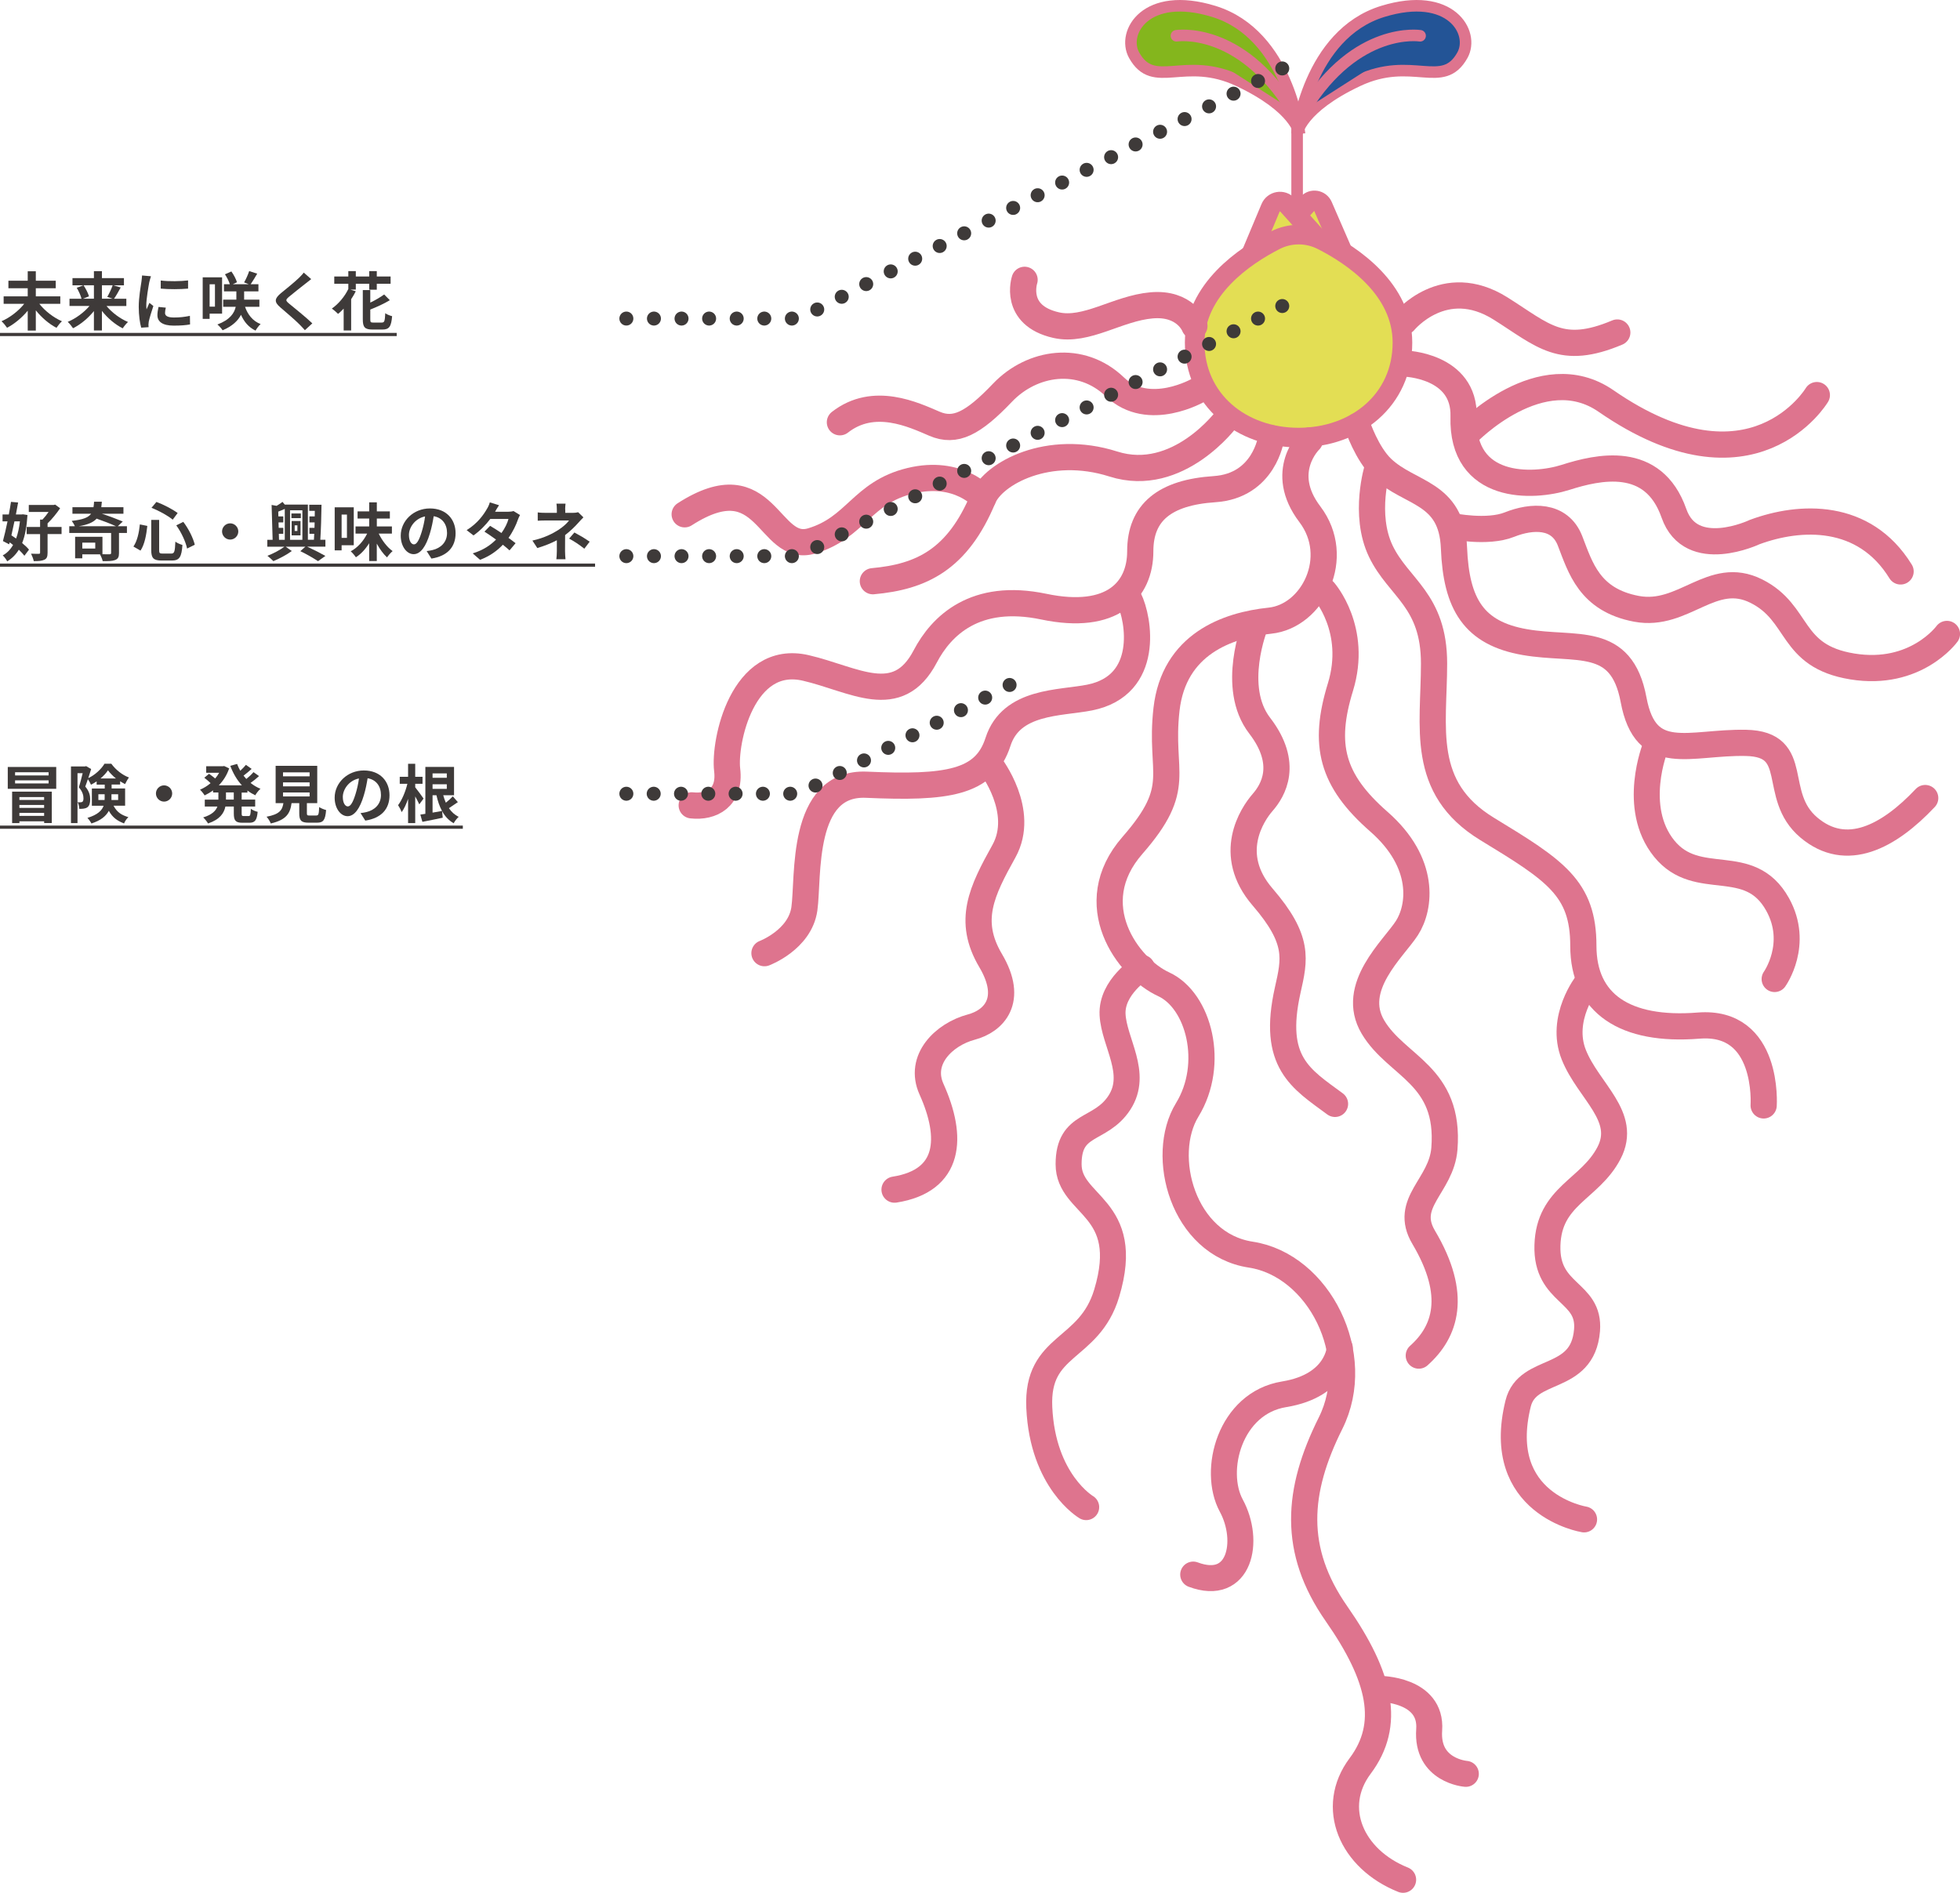 <?xml version="1.0" encoding="UTF-8"?><svg id="_レイヤー_2" xmlns="http://www.w3.org/2000/svg" width="554.93" height="536.01" viewBox="0 0 554.93 536.01"><defs><style>.cls-1{stroke-dasharray:0 0 0 7.81;}.cls-1,.cls-2,.cls-3,.cls-4,.cls-5,.cls-6{fill:none;}.cls-1,.cls-2,.cls-3,.cls-5,.cls-7,.cls-8,.cls-6{stroke-linecap:round;}.cls-1,.cls-3,.cls-5{stroke:#3e3a39;stroke-linejoin:round;stroke-width:3.96px;}.cls-2{stroke-width:7.42px;}.cls-2,.cls-9,.cls-10,.cls-4,.cls-7,.cls-11,.cls-8,.cls-6{stroke:#de748e;stroke-miterlimit:10;}.cls-3{stroke-dasharray:0 0 0 7.73;}.cls-9{fill:#e3de54;stroke-width:5.56px;}.cls-10,.cls-4,.cls-7,.cls-11,.cls-8{stroke-width:3.27px;}.cls-10,.cls-8{fill:#84b61d;}.cls-12{fill:#3e3a39;}.cls-7,.cls-11{fill:#235496;}.cls-6{stroke-width:7.36px;}</style></defs><g id="design"><path class="cls-4" d="m367.25,29.93v47.08"/><path class="cls-11" d="m367.23,37.75s3.14-28.04,24.27-34.52c19.23-5.9,26.1,6.02,22.55,12.4-5.6,10.05-14.18-.05-29.66,7.27-16.27,7.69-17.16,14.86-17.16,14.86Z"/><path class="cls-7" d="m402.07,10.13s-17.97-2.88-32.64,20.92"/><path class="cls-10" d="m367.92,37.75s-3.14-28.04-24.27-34.52c-19.23-5.9-26.1,6.02-22.55,12.4,5.6,10.05,14.18-.05,29.66,7.27,16.27,7.69,17.16,14.86,17.16,14.86Z"/><path class="cls-8" d="m333.08,10.13s17.97-2.88,32.64,20.92"/><path class="cls-9" d="m380.17,71.35l-5.68-13.07c-.74-1.69-2.98-2.06-4.21-.69l-9.15,10.15"/><path class="cls-9" d="m354.39,71.59l5.34-12.73c.82-1.95,3.39-2.39,4.8-.82l8.74,9.7"/><path class="cls-9" d="m338.25,97.02c0-15.03,14.14-24.56,22.81-28.99,4.15-2.12,9.06-2.13,13.22-.03,8.67,4.39,22.79,13.87,22.79,29.02,0,16.24-13.17,26.9-29.41,26.9s-29.41-10.66-29.41-26.9Z"/><path class="cls-2" d="m370.86,124.71s-9.21,8.79,0,20.92c9.21,12.14.84,28.87-11.3,30.13-12.14,1.26-27.2,6.7-29.29,25.11-2.09,18.41,5.02,21.76-9.62,38.5-14.65,16.74-1.26,34.73,8.79,39.34,10.04,4.6,14.65,22.6,6.7,35.57-7.95,12.97-1.26,38.08,17.99,41.01,19.25,2.93,32.22,28.46,22.6,47.71-9.62,19.25-10.88,35.99,1.67,53.98,12.55,17.99,15.48,31.39,6.7,43.1-8.79,11.72-2.51,26.36,12.14,32.22"/><path class="cls-2" d="m359.88,124.08s-1.88,13.5-16.01,14.44c-14.12.94-21.03,6.59-21.03,17.58s-7.85,19.77-27.31,15.69c-19.46-4.08-29.02,5.42-33.58,14.12-7.85,14.96-20.09,6.43-33.79,3.24-17.99-4.18-23.23,21.03-22.28,28.87.94,7.85-4.39,10.67-10.04,10.04"/><path class="cls-2" d="m384.36,120.63s2.63,7.83,6.9,11.93c7.85,7.53,19.77,6.59,20.4,22.6.63,16.01,5.65,24.17,20.09,26.68,14.44,2.51,27.31-2.2,30.76,16.32,3.45,18.52,15.8,11.89,31.8,12.21,16.01.31,6.94,14.8,17.85,23.99,10.6,8.93,22.56,2.62,32.92-8.37"/><path class="cls-2" d="m411.04,148.98s10.04,2.09,16.32-.42c6.28-2.51,14.23-2.93,17.16,4.6,2.93,7.53,5.44,16.74,18.83,19.25,13.39,2.51,21.34-11.3,33.9-5.02,12.55,6.28,9.21,18.41,27.2,21.34,17.99,2.93,26.78-9.21,26.78-9.21"/><path class="cls-6" d="m468.69,211.54s-6.92,17.15,2.49,28.77c9.43,11.65,24.07,1.38,32.09,15.77,6.27,11.24-.83,21.17-.83,21.17"/><path class="cls-2" d="m390.01,132.56s-4.08,13.08.94,23.54c5.02,10.46,15.07,13.81,15.07,31.8s-4.18,35.15,15.07,46.87c19.25,11.72,27.2,16.74,27.2,33.06s11.72,24.27,32.64,22.6c20.07-1.61,18.41,22.6,18.41,22.6"/><path class="cls-2" d="m374.91,167.39s9.62,10.88,4.6,27.2c-5.02,16.32-2.51,26.36,10.88,38.08,13.39,11.72,11.72,24.27,7.95,30.13-3.77,5.86-16.32,16.74-9.62,28.04,6.7,11.3,21.88,13.53,20.23,34.45-.84,10.6-11.72,15.24-5.86,25.11,9.76,16.46,6.14,26.78-1.39,33.48"/><path class="cls-2" d="m355.38,177.02s-7.11,17.58,1.26,28.46c8.37,10.88,3.77,18.41.84,21.76-2.93,3.35-10.46,14.65,0,26.78,10.46,12.14,9.09,17.55,7.11,26.36-4.6,20.51,3.77,25.11,13.39,32.22"/><path class="cls-6" d="m449.33,278.36s-7.89,9.96-3.74,20.34c4.15,10.38,15.36,17.43,9.96,27.81-5.4,10.38-17.02,12.04-17.43,26.15-.42,14.11,12.14,12.84,11.21,24.07-1.25,14.94-16.86,10-19.51,20.75-7.06,28.64,18.68,32.79,18.68,32.79"/><path class="cls-6" d="m379.33,381.66s-.42,10.69-15.77,13.18c-15.36,2.49-20.34,21.58-14.94,31.54,5.4,9.96,2.49,24.49-10.79,19.51"/><path class="cls-2" d="m319.67,169.63c2.79,5.58,6.1,24.45-11.16,27.9-8.37,1.67-22.18.84-25.95,12.55-3.77,11.72-14.48,13.15-37.24,12.14-18.83-.84-16.32,26.36-17.58,35.15-1.26,8.79-11.3,12.55-11.3,12.55"/><path class="cls-2" d="m280.47,216.77s10.04,12.97,3.77,24.27c-6.28,11.3-10.46,19.67-3.77,30.97,6.7,11.3.84,17.16-5.44,18.83-7.77,2.07-15.07,9.21-11.3,17.58,6.15,13.66,5.44,25.95-10.46,28.46"/><path class="cls-6" d="m323.3,274.07s-8.72,5.4-8.3,13.28c.42,7.89,7.33,16.6,1.94,24.9-5.4,8.3-14.39,5.4-14.39,17.43s18.2,11.84,10.79,36.52c-4.98,16.6-19.92,14.11-19.09,32.37.95,20.99,13.28,28.22,13.28,28.22"/><path class="cls-2" d="m347.43,118.43s-13.81,18.83-32.22,12.97c-18.41-5.86-33.93,2.66-36.83,9.62-7.25,17.44-17.44,22.32-31.25,23.57"/><path class="cls-2" d="m339.48,110.38s-14.23,8.37-23.85-.84c-9.62-9.21-23.43-7.11-31.8,1.67-8.37,8.79-13.39,11.3-19.25,8.79-5.86-2.51-17.16-7.95-26.78-.42"/><path class="cls-2" d="m278.38,141.03s-6.84-8.23-20.64-4.88c-13.81,3.35-15.34,13.25-27.9,17.02-12.55,3.77-12.55-22.6-35.99-7.53"/><path class="cls-2" d="m338.17,92.33s-2.51-6.7-12.14-5.86c-9.62.84-18.45,7.54-27.01,5.6-12.28-2.79-8.93-12.83-8.93-12.83"/><path class="cls-2" d="m397.64,102.95s17.16.42,16.74,15.07c-.6,20.93,19.67,20.09,28.87,17.16,9.21-2.93,24.83-6.56,30.69,10.18,4.86,13.88,22.88,5.3,22.88,5.3,12.83-4.74,30.97-5.58,41.29,11.16"/><path class="cls-2" d="m397.64,91.02s11.2-13.73,27.2-3.66c12.14,7.64,17.16,13.5,33.06,6.8"/><path class="cls-6" d="m390.53,478.25s14.94,0,14.11,11.62c-.83,11.62,10.38,12.45,10.38,12.45"/><path class="cls-2" d="m415.36,122.76s21.01-21.87,39.34-9.21c41.57,28.74,59.7-1.67,59.7-1.67"/><path class="cls-12" d="m11.13,86.03c1.57,2,4.02,3.91,6.41,4.95-.5.43-1.19,1.3-1.55,1.85-2.12-1.1-4.21-2.9-5.85-4.95v5.73h-2.29v-5.62c-1.64,1.98-3.75,3.73-5.85,4.83-.36-.54-1.06-1.4-1.57-1.85,2.39-1.03,4.84-2.93,6.43-4.93H1.03v-2.12h6.82v-2.3H2.38v-2.12h5.47v-2.68h2.29v2.68h5.64v2.12h-5.64v2.3h6.93v2.12h-5.94Z"/><path class="cls-12" d="m30.14,86.64c1.55,1.87,3.85,3.6,6.1,4.54-.49.43-1.17,1.28-1.49,1.8-2.16-1.08-4.27-2.88-5.89-4.93v5.53h-2.27v-5.49c-1.64,2.02-3.75,3.78-5.91,4.86-.34-.52-1.01-1.37-1.51-1.8,2.27-.94,4.59-2.65,6.16-4.5h-5.65v-2.05h3.4c-.2-.86-.77-2.12-1.35-3.1l1.85-.7h-3.06v-2.05h6.07v-1.96h2.27v1.96h6.23v2.05h-2.99l2.07.61c-.63,1.17-1.31,2.38-1.89,3.19h3.49v2.05h-5.64Zm-6.48-5.85c.63.97,1.3,2.25,1.53,3.13l-1.71.67h3.11v-3.8h-2.93Zm5.2,0v3.8h3.02l-1.51-.52c.52-.88,1.17-2.23,1.53-3.28h-3.04Z"/><path class="cls-12" d="m42.28,79.83c-.23,1.21-.86,4.81-.86,6.61,0,.34.02.81.07,1.17.27-.61.56-1.24.81-1.84l1.12.88c-.5,1.49-1.1,3.46-1.3,4.41-.05.27-.09.67-.09.85,0,.2.02.49.04.74l-2.09.14c-.36-1.24-.7-3.44-.7-5.89,0-2.7.56-5.74.76-7.13.05-.5.16-1.19.18-1.76l2.52.22c-.14.38-.38,1.28-.45,1.6Zm4.45,8.8c0,.79.68,1.28,2.52,1.28,1.6,0,2.94-.14,4.52-.47l.04,2.43c-1.17.22-2.61.34-4.65.34-3.1,0-4.59-1.1-4.59-2.95,0-.7.11-1.42.31-2.34l2.07.2c-.14.59-.22,1.03-.22,1.51Zm6.52-9.22v2.32c-2.21.2-5.47.22-7.74,0v-2.3c2.21.31,5.8.22,7.74-.02Z"/><path class="cls-12" d="m59.35,88.82v1.48h-1.96v-11.76h5.49v10.28h-3.53Zm0-8.32v6.34h1.51v-6.34h-1.51Zm10.03,6.39c.79,2.25,2.2,4.03,4.41,4.88-.49.41-1.12,1.28-1.44,1.85-1.93-.92-3.22-2.45-4.12-4.47-.83,1.62-2.38,3.19-5.2,4.38-.29-.45-.95-1.22-1.48-1.64,3.56-1.33,4.79-3.22,5.19-5.01h-3.55v-2.03h3.73v-2.34h-3.51v-2.02h1.67c-.27-.85-.83-1.98-1.39-2.81l1.82-.81c.67.94,1.33,2.18,1.58,3.06l-1.19.56h4.54l-1.33-.52c.52-.88,1.12-2.21,1.44-3.21l2.27.74c-.63,1.08-1.31,2.21-1.85,2.99h2.2v2.02h-4.05v2.34h4.32v2.03h-4.05Z"/><path class="cls-12" d="m86.53,80.28c-1.17.94-3.55,2.77-4.75,3.8-.95.83-.94,1.03.04,1.87,1.35,1.13,4.77,3.84,6.61,5.62l-2.11,1.93c-.5-.56-1.03-1.13-1.57-1.67-1.1-1.13-3.75-3.38-5.38-4.79-1.8-1.53-1.66-2.48.14-4,1.42-1.15,3.89-3.15,5.1-4.32.52-.52,1.1-1.1,1.39-1.53l2.11,1.85c-.56.43-1.15.9-1.57,1.24Z"/><path class="cls-12" d="m100.73,82.01h-1.53l1.53.47c-.38.77-.83,1.53-1.31,2.25v8.86h-2.12v-6.19c-.52.56-1.06,1.06-1.58,1.49-.4-.41-1.26-1.17-1.76-1.51,1.87-1.3,3.65-3.42,4.66-5.55v-1.48h-3.98v-2.05h3.98v-1.53h2.12v1.53h3.8v-1.53h2.14v1.53h3.91v2.05h-3.91v1.69h-2.14v-1.69h-3.8v1.66Zm7.38,9.33c.74,0,.86-.41.97-2.65.47.38,1.37.7,1.94.85-.25,2.92-.81,3.78-2.74,3.78h-2.81c-2.18,0-2.75-.65-2.75-2.88v-8.3h2.12v3.55c1.48-.7,2.92-1.57,3.93-2.3l1.6,1.62c-1.58.97-3.66,1.91-5.53,2.65v2.79c0,.79.11.9.9.9h2.36Z"/><path class="cls-12" d="m0,95.17v-.9h112.32v.9H0Z"/><path class="cls-12" d="m7.78,145.82c-.2,3.28-.68,5.89-1.51,7.96.79.65,1.49,1.3,1.94,1.87l-1.3,1.73c-.38-.5-.94-1.1-1.58-1.71-.86,1.4-1.94,2.47-3.28,3.29-.29-.54-.85-1.3-1.28-1.69,1.21-.63,2.18-1.64,2.93-2.95-.32-.25-.65-.5-.97-.74l-.14.56-1.76-.92c.41-1.48.86-3.49,1.3-5.58H.72v-1.96h1.78c.23-1.24.45-2.47.61-3.56l2.02.18c-.18,1.06-.4,2.21-.63,3.39h1.62l.36-.05,1.3.2Zm-3.69,1.82c-.29,1.37-.58,2.7-.86,3.96.43.27.88.58,1.33.9.52-1.4.86-3.02,1.08-4.86h-1.55Zm13.34,3.6h-3.96v5.28c0,1.08-.2,1.66-.9,1.98-.72.34-1.69.41-3.01.4-.11-.59-.47-1.51-.77-2.11.92.04,1.87.05,2.16.04.31,0,.4-.07.4-.32v-5.26h-3.8v-2.02h3.8v-2.09h.67c.59-.61,1.22-1.4,1.73-2.16h-5.6v-1.98h7.04l.43-.11,1.4,1.04c-.95,1.4-2.29,3.08-3.55,4.27v1.03h3.96v2.02Z"/><path class="cls-12" d="m35.92,150.92h-2.23v5.73c0,1.08-.27,1.62-1.1,1.94-.81.31-1.96.32-3.51.32-.13-.58-.45-1.37-.76-1.93h-5.02v1.12h-2.03v-6.1h7.74v4.95c.88.02,1.73.02,1.98.02.36-.04.47-.11.47-.38v-5.67h-11.85v-1.91h1.58c-.2-.5-.59-1.13-.88-1.51,3.19-.34,4.7-.95,5.49-2.02h-5.29v-1.85h5.96c.09-.47.13-.97.16-1.55h2.21c-.04.56-.09,1.06-.16,1.55h6.27v1.85h-6.1c2.07.68,4.41,1.57,5.91,2.2l-1.4,1.33h2.58v1.91Zm-3.1-1.91c-1.42-.65-3.55-1.48-5.46-2.14-.94,1.03-2.45,1.71-5.02,2.14h10.48Zm-5.85,4.65h-3.67v1.67h3.67v-1.67Z"/><path class="cls-12" d="m41.71,148.93c-.27,2.47-.74,5.22-1.93,6.99l-2-1.15c1.06-1.55,1.58-3.87,1.82-6.27l2.11.43Zm3.35-1.71v8.55c0,.86.13.99.97.99h2.47c.88,0,1.03-.56,1.15-3.38.5.4,1.4.77,2,.94-.23,3.35-.81,4.41-2.97,4.41h-2.94c-2.29,0-2.92-.7-2.92-2.95v-8.55h2.23Zm-.79-5.08c2.12.76,4.61,2.09,6.03,3.13l-1.4,1.89c-1.39-1.15-3.89-2.54-6.01-3.35l1.39-1.67Zm7.62,5.64c1.53,1.98,2.81,4.61,3.26,6.48l-2.18,1.08c-.36-1.84-1.62-4.59-3.06-6.57l1.98-.99Z"/><path class="cls-12" d="m67.47,150.5c0,1.26-1.04,2.3-2.3,2.3s-2.3-1.04-2.3-2.3,1.04-2.3,2.3-2.3,2.3,1.04,2.3,2.3Z"/><path class="cls-12" d="m87,154.82c1.85.85,3.91,1.91,5.13,2.61l-2.09,1.48c-1.15-.76-3.17-1.96-5.01-2.83l1.42-1.26h-5.56l1.73,1.22c-1.4,1.03-3.58,2.2-5.22,2.86-.41-.43-1.17-1.1-1.69-1.51,1.64-.61,3.64-1.69,4.81-2.57h-4.84v-1.96h1.51l-.29-9.87,1.42.25c.61-.36,1.22-.76,1.66-1.12l.65.77h6.54v9.96h1.71c.04-.52.05-1.1.09-1.69h-1.37v-1.69h1.44c.02-.5.04-1.01.04-1.53h-1.48v-1.71h1.51c.02-.52.02-1.06.02-1.57h-1.58v-1.73h3.48c-.04,3.17-.16,7.11-.34,9.92h1.44v1.96h-5.11Zm-8.01-1.96h1.64v-8.75c-.63.29-1.26.54-1.85.77l.04,1.35h1.39v1.71h-1.35l.05,1.53h1.3v1.69h-1.26l.05,1.69Zm3.13-8.35v8.35h3.49v-8.35h-3.49Zm3.06,2.21h-2.67v-1.31h2.67v1.31Zm-2.61.81h2.52v4.07h-2.52v-4.07Zm.86,2.84h.77v-1.6h-.77v1.6Z"/><path class="cls-12" d="m96.72,154.41v1.44h-1.96v-12.19h5.4v10.75h-3.44Zm0-8.7v6.61h1.51v-6.61h-1.51Zm10.5,5.38c.94,1.96,2.39,3.87,3.94,4.97-.49.41-1.21,1.21-1.58,1.78-1.06-.95-2.05-2.34-2.9-3.89v4.92h-2.16v-5.04c-1.03,1.66-2.3,3.06-3.76,3.98-.32-.5-.99-1.28-1.46-1.69,1.94-1.01,3.64-2.93,4.65-5.02h-3.29v-2.03h3.87v-2.23h-3.29v-2.03h3.29v-2.56h2.16v2.56h3.69v2.03h-3.69v2.23h4.27v2.03h-3.73Z"/><path class="cls-12" d="m122.15,158.19l-1.35-2.14c.68-.07,1.19-.18,1.67-.29,2.3-.54,4.1-2.2,4.1-4.83,0-2.48-1.35-4.34-3.78-4.75-.25,1.53-.56,3.19-1.08,4.88-1.08,3.64-2.63,5.87-4.59,5.87s-3.66-2.2-3.66-5.24c0-4.16,3.6-7.71,8.26-7.71s7.27,3.1,7.27,7.02-2.32,6.48-6.86,7.18Zm-4.95-4.03c.76,0,1.46-1.13,2.2-3.56.41-1.33.76-2.86.95-4.36-2.97.61-4.57,3.24-4.57,5.22,0,1.82.72,2.7,1.42,2.7Z"/><path class="cls-12" d="m140.17,144.92h3.65c.56,0,1.17-.07,1.57-.2l1.84,1.13c-.2.34-.43.83-.59,1.28-.49,1.46-1.39,3.38-2.67,5.19.77.56,1.48,1.08,2,1.51l-1.71,2.03c-.49-.45-1.15-1.01-1.89-1.6-1.58,1.67-3.64,3.21-6.45,4.27l-2.09-1.82c3.11-.95,5.11-2.41,6.61-3.91-1.17-.86-2.36-1.67-3.28-2.25l1.6-1.64c.95.54,2.09,1.28,3.22,2.03.94-1.3,1.71-2.86,1.98-3.98h-5.15c-1.26,1.67-2.94,3.4-4.75,4.66l-1.94-1.49c3.15-1.96,4.83-4.43,5.73-6,.29-.43.67-1.26.83-1.87l2.61.81c-.45.63-.9,1.44-1.12,1.84Z"/><path class="cls-12" d="m160.04,144.29v.94h2.16c.56,0,1.06-.05,1.49-.18l1.49,1.46c-.47.45-1.01,1.06-1.4,1.49-.92,1.04-2.29,2.39-3.78,3.53,0,1.44-.02,3.4-.02,4.54,0,.72.07,1.75.13,2.3h-2.59c.07-.5.14-1.58.14-2.3v-3.08c-1.66.88-3.58,1.62-5.53,2.21l-1.39-2.12c3.48-.77,5.78-2.02,7.35-3.01,1.39-.9,2.5-1.94,3.02-2.68h-6.52c-.65,0-1.78.02-2.34.07v-2.36c.68.11,1.67.13,2.3.13h3.11v-.94c0-.56-.04-1.21-.11-1.66h2.57c-.05.43-.11,1.1-.11,1.66Zm1.1,8.23l1.49-1.73c1.66.9,2.59,1.42,4.32,2.61l-1.51,1.98c-1.57-1.24-2.74-2-4.3-2.86Z"/><path class="cls-12" d="m0,160.49v-.9h168.48v.9H0Z"/><path class="cls-12" d="m15.92,217.19v6.19H2.2v-6.19h13.72Zm-12.5,6.99h11.24v8.89h-2.16v-.49h-7v.5h-2.07v-8.91Zm10.33-5.49H4.27v.9h9.49v-.9Zm0,2.29H4.27v.88h9.49v-.88Zm-8.26,4.74v.81h7v-.81h-7Zm7,3.06v-.83h-7v.83h7Zm0,2.27v-.85h-7v.85h7Z"/><path class="cls-12" d="m32.15,228.18c1.06,1.98,2.41,2.67,4.2,3.22-.49.45-.99,1.15-1.22,1.78-1.8-.68-3.22-1.6-4.32-3.57-.77,1.44-2.23,2.74-4.93,3.58-.2-.43-.79-1.24-1.13-1.58,2.9-.88,4.11-2.11,4.59-3.44h-3.33v-4.88h3.64v-1.1h-2.29v-.92c-.52.36-1.06.68-1.6.95-.2-.47-.56-1.12-.88-1.58-.25.74-.5,1.48-.74,2.09,1.15,1.37,1.39,2.56,1.39,3.6,0,1.13-.23,1.89-.83,2.3-.29.2-.65.31-1.04.36-.34.05-.77.07-1.22.05,0-.52-.16-1.35-.47-1.87.34.04.61.04.83.02.2,0,.4-.04.52-.13.22-.16.31-.5.31-1.03,0-.81-.27-1.89-1.31-3.08.38-1.15.77-2.75,1.08-4h-1.46v14.13h-1.85v-16.04h3.98l.31-.09,1.42.83c-.23.79-.52,1.69-.81,2.57,1.91-.88,3.71-2.59,4.59-4.07h1.94c1.24,1.71,3.12,3.2,4.99,3.89-.4.5-.81,1.3-1.1,1.87-.45-.22-.94-.5-1.4-.81v.94h-2.41v1.1h3.82v4.88h-3.22Zm-2.54-1.64c.02-.16.02-.32.02-.49v-1.13h-1.78v1.62h1.76Zm3.21-6.1c-.88-.72-1.69-1.53-2.25-2.3-.5.76-1.24,1.57-2.11,2.3h4.36Zm-1.26,4.48v1.62h1.89v-1.62h-1.89Z"/><path class="cls-12" d="m48.75,224.7c0,1.26-1.04,2.3-2.3,2.3s-2.3-1.04-2.3-2.3,1.04-2.3,2.3-2.3,2.3,1.04,2.3,2.3Z"/><path class="cls-12" d="m68.42,224.4v2.03h3.83v1.96h-3.83v1.94c0,.65.07.76.58.76h1.39c.47,0,.56-.36.63-2.05.45.36,1.31.72,1.93.85-.22,2.38-.77,3.1-2.36,3.1h-1.96c-1.94,0-2.43-.63-2.43-2.63v-1.96h-2.38c-.4,1.89-1.58,3.67-4.92,4.79-.27-.49-.92-1.31-1.37-1.71,2.48-.76,3.57-1.87,4.02-3.08h-3.57v-1.96h3.85v-2.03h-1.51v-.59c-.76.56-1.57,1.03-2.39,1.42-.29-.49-.88-1.22-1.3-1.62,1.04-.43,2.07-1.06,2.99-1.85-.47-.47-1.19-1.08-1.78-1.53l1.35-1.12c.54.38,1.22.9,1.73,1.33.43-.5.81-1.04,1.13-1.62h-3.67v-1.84h4.7l.38-.07,1.42.67c-.63,1.89-1.66,3.49-2.92,4.79h6.52c-1.4-1.51-2.48-3.39-3.28-5.51l1.93-.54c.25.67.54,1.31.9,1.93.59-.54,1.19-1.17,1.6-1.67l1.62,1.15c-.74.67-1.57,1.37-2.3,1.91.25.32.52.63.79.94.74-.59,1.53-1.33,2.03-1.94l1.57,1.12c-.74.68-1.6,1.39-2.4,1.94.85.68,1.78,1.24,2.81,1.66-.5.41-1.15,1.26-1.48,1.84-.79-.38-1.53-.83-2.21-1.35v.58h-1.64Zm-2.23,0h-2.21v2.03h2.21v-2.03Z"/><path class="cls-12" d="m89.56,230.93c.61,0,.72-.31.81-2.39.45.34,1.4.7,1.96.85-.23,2.84-.79,3.58-2.57,3.58h-2.38c-2.14,0-2.65-.65-2.65-2.66v-2.88h-2.18c-.38,2.86-1.44,4.75-5.89,5.76-.2-.58-.77-1.46-1.19-1.91,3.69-.68,4.47-1.89,4.77-3.85h-2.2v-10.57h11.78v10.57h-2.93v2.86c0,.58.11.65.79.65h1.87Zm-9.43-11.09h7.53v-1.12h-7.53v1.12Zm0,2.84h7.53v-1.12h-7.53v1.12Zm0,2.86h7.53v-1.12h-7.53v1.12Z"/><path class="cls-12" d="m103.43,232.39l-1.35-2.14c.68-.07,1.19-.18,1.67-.29,2.3-.54,4.11-2.2,4.11-4.83,0-2.48-1.35-4.34-3.78-4.75-.25,1.53-.56,3.19-1.08,4.88-1.08,3.64-2.63,5.87-4.59,5.87s-3.66-2.2-3.66-5.24c0-4.16,3.6-7.71,8.26-7.71s7.27,3.1,7.27,7.02-2.32,6.48-6.86,7.18Zm-4.95-4.03c.76,0,1.46-1.13,2.2-3.56.41-1.33.76-2.86.95-4.36-2.97.61-4.57,3.24-4.57,5.22,0,1.82.72,2.7,1.42,2.7Z"/><path class="cls-12" d="m118.71,227.78c-.25-.58-.7-1.44-1.15-2.25v7.56h-2.02v-6.86c-.52,1.48-1.13,2.83-1.82,3.76-.2-.61-.67-1.46-1.01-1.98,1.1-1.44,2.12-3.91,2.63-6.05h-2.16v-1.98h2.36v-3.69h2.02v3.69h2.07v1.98h-2.07v.99c.52.63,2.03,2.68,2.36,3.19l-1.21,1.64Zm10.93-.63c-.85.58-1.73,1.19-2.54,1.71.72,1.06,1.64,1.91,2.77,2.45-.49.41-1.13,1.24-1.42,1.82-1.4-.79-2.47-1.96-3.28-3.42l.18,1.85c-2,.43-4.1.85-5.76,1.17l-.58-2.05c.43-.05.9-.13,1.42-.22v-13.29h8.12v8.03h-3.06c.2.74.45,1.46.74,2.11.72-.58,1.48-1.26,1.98-1.8l1.42,1.64Zm-7.17-8.14v1.24h4.03v-1.24h-4.03Zm4.03,4.38v-1.3h-4.03v1.3h4.03Zm-4.03,6.73c.86-.14,1.78-.31,2.68-.47-.7-1.28-1.21-2.77-1.58-4.45h-1.1v4.92Z"/><path class="cls-12" d="m0,234.69v-.9h131.04v.9H0Z"/><line class="cls-5" x1="177.34" y1="90.21" x2="177.34" y2="90.21"/><polyline class="cls-1" points="185.15 90.21 226.42 90.21 359.57 21.18"/><line class="cls-5" x1="363.04" y1="19.38" x2="363.04" y2="19.38"/><line class="cls-5" x1="177.34" y1="157.49" x2="177.34" y2="157.49"/><polyline class="cls-1" points="185.15 157.49 226.42 157.49 359.57 88.46"/><line class="cls-5" x1="363.04" y1="86.66" x2="363.04" y2="86.66"/><line class="cls-5" x1="177.34" y1="224.77" x2="177.34" y2="224.77"/><polyline class="cls-3" points="185.08 224.77 226.42 224.77 282.4 195.75"/><line class="cls-5" x1="285.84" y1="193.97" x2="285.84" y2="193.97"/></g></svg>